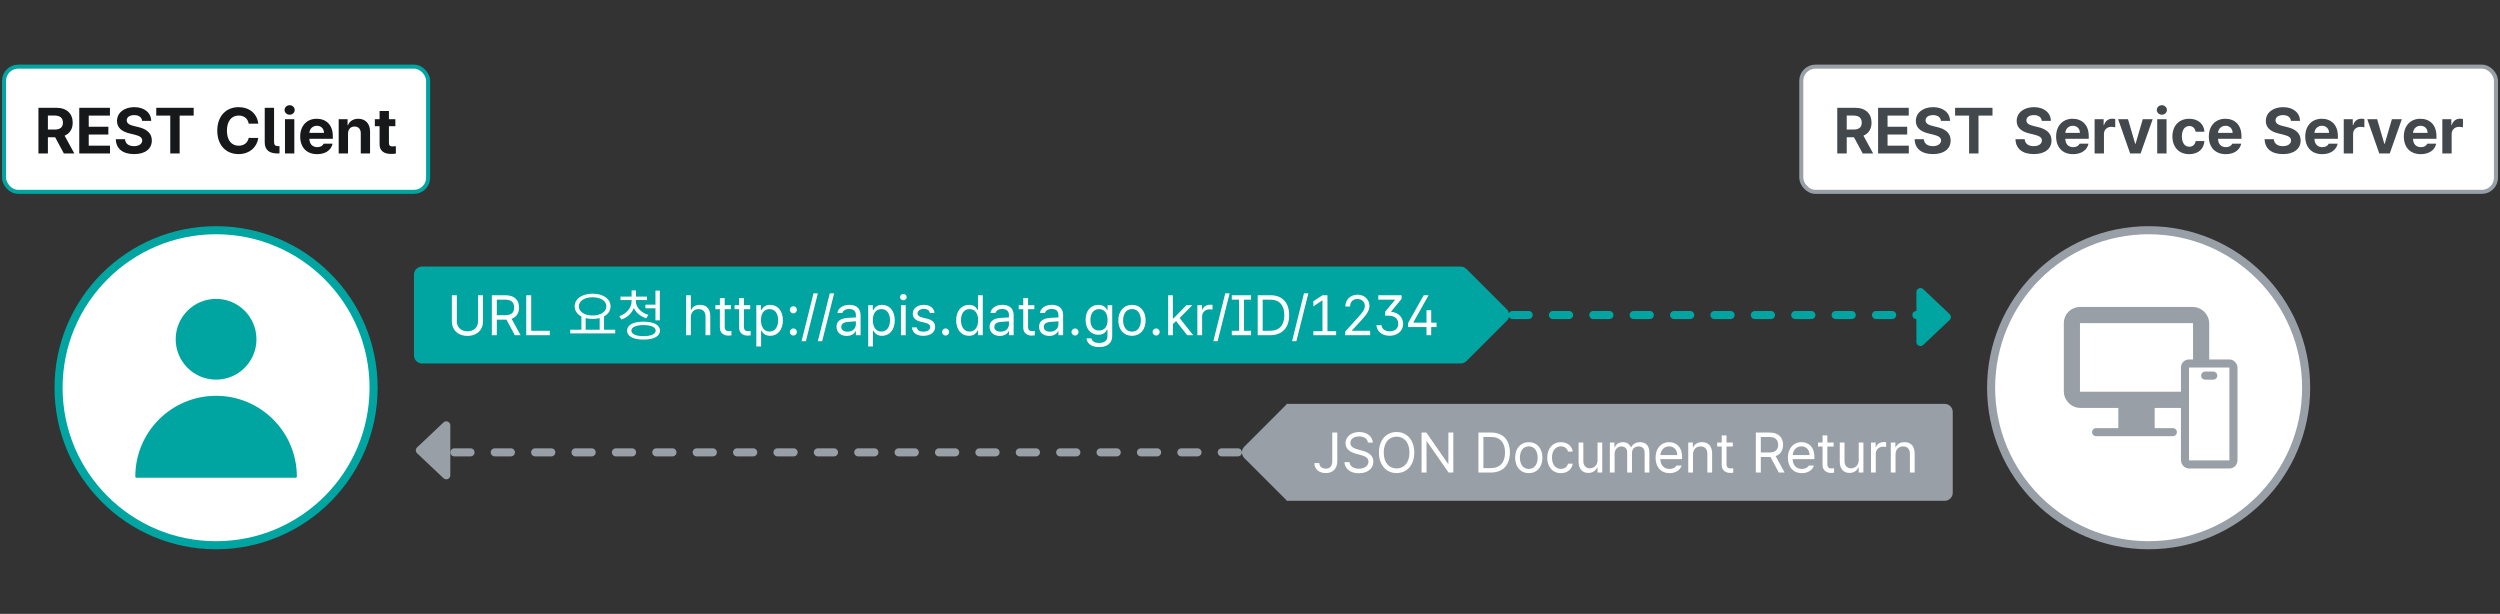 <svg width="619" height="152" viewBox="0 0 619 152" fill="none" xmlns="http://www.w3.org/2000/svg">
<rect x="0" y="0" width="619" height="152" fill="#333333" stroke="none"/>
<rect x="1" y="16.5" width="105" height="31" rx="3.5" fill="white"/>
<rect x="1" y="16.5" width="105" height="31" rx="3.5" stroke="#00A5A1"/>
<path d="M9.516 38V26.688H13.953C16.531 26.688 18 28.141 18 30.375C18 31.922 17.289 33.047 16 33.594L18.406 38H15.812L13.656 33.984H11.859V38H9.516ZM11.859 32.078H13.516C14.906 32.078 15.578 31.5 15.578 30.375C15.578 29.234 14.906 28.609 13.516 28.609H11.859V32.078ZM19.625 38V26.688H27.219V28.625H21.969V31.375H26.828V33.312H21.969V36.062H27.234V38H19.625ZM35.188 29.922C35.094 29.031 34.375 28.5 33.234 28.5C32.047 28.5 31.391 29.047 31.375 29.797C31.359 30.609 32.219 30.984 33.188 31.203L34.203 31.453C36.141 31.891 37.594 32.875 37.594 34.766C37.594 36.844 35.969 38.156 33.219 38.156C30.484 38.156 28.734 36.891 28.672 34.469H30.953C31.031 35.609 31.938 36.188 33.188 36.188C34.422 36.188 35.219 35.609 35.219 34.766C35.219 34 34.516 33.641 33.281 33.328L32.047 33.031C30.141 32.562 28.969 31.609 28.969 29.953C28.969 27.891 30.781 26.531 33.25 26.531C35.75 26.531 37.406 27.922 37.438 29.922H35.188ZM38.688 28.625V26.688H47.953V28.625H44.484V38H42.156V28.625H38.688ZM61.578 30.625C61.391 29.375 60.422 28.609 59.109 28.609C57.344 28.609 56.188 29.969 56.188 32.344C56.188 34.781 57.359 36.078 59.094 36.078C60.391 36.078 61.344 35.359 61.578 34.141L63.953 34.156C63.688 36.25 61.938 38.156 59.062 38.156C56.031 38.156 53.797 36.031 53.797 32.344C53.797 28.656 56.078 26.531 59.062 26.531C61.672 26.531 63.641 28.031 63.953 30.625H61.578ZM67.859 35.203C67.859 35.859 68.141 36.188 68.891 36.188C69 36.188 69.078 36.188 69.203 36.172V37.984C69.031 38 68.891 38 68.734 38C66.75 38 65.547 37.203 65.547 35.25V26.688H67.859V35.203ZM70.562 38V29.516H72.875V38H70.562ZM71.719 28.406C71.016 28.406 70.453 27.875 70.453 27.234C70.453 26.578 71.016 26.047 71.719 26.047C72.406 26.047 72.969 26.578 72.969 27.234C72.969 27.875 72.406 28.406 71.719 28.406ZM78.516 38.172C75.922 38.172 74.328 36.484 74.328 33.797C74.328 31.172 75.938 29.406 78.422 29.406C80.656 29.406 82.406 30.812 82.406 33.703V34.359H76.609C76.609 35.641 77.375 36.438 78.562 36.438C79.344 36.438 79.906 36.094 80.141 35.578H82.344C82.016 37.141 80.609 38.172 78.516 38.172ZM76.609 32.906H80.219C80.219 31.875 79.5 31.141 78.469 31.141C77.406 31.141 76.648 31.93 76.609 32.906ZM86.172 33.094V38H83.859V29.516H86.062V31H86.156C86.547 30.016 87.453 29.406 88.703 29.406C90.469 29.406 91.641 30.609 91.625 32.594V38H89.328V33C89.328 31.953 88.75 31.328 87.797 31.328C86.828 31.328 86.172 31.969 86.172 33.094ZM97.891 29.516V31.25H96.297V35.391C96.297 36.062 96.625 36.234 97.094 36.25C97.328 36.25 97.734 36.234 98.016 36.203V38.031C97.766 38.078 97.359 38.109 96.781 38.109C95.109 38.109 93.969 37.359 93.984 35.719V31.25H92.812V29.516H93.984V27.484H96.297V29.516H97.891Z" fill="#16181A"/>
<circle cx="53.5" cy="96" r="39" fill="white" stroke="#00A5A1" stroke-width="2"/>
<path fill-rule="evenodd" clip-rule="evenodd" d="M53.5 94C59.023 94 63.5 89.523 63.5 84C63.5 78.477 59.023 74 53.5 74C47.977 74 43.5 78.477 43.5 84C43.5 89.523 47.977 94 53.5 94ZM73.5 118C73.5 118.156 73.373 118.282 73.216 118.282H33.784C33.627 118.282 33.5 118.156 33.5 118C33.5 106.954 42.454 98 53.5 98C64.546 98 73.5 106.954 73.5 118Z" fill="#00A5A1"/>
<rect x="446" y="16.5" width="172" height="31" rx="3.5" fill="white"/>
<rect x="446" y="16.5" width="172" height="31" rx="3.5" stroke="#989FA6"/>
<path d="M454.906 38V26.688H459.344C461.922 26.688 463.391 28.141 463.391 30.375C463.391 31.922 462.68 33.047 461.391 33.594L463.797 38H461.203L459.047 33.984H457.25V38H454.906ZM457.25 32.078H458.906C460.297 32.078 460.969 31.5 460.969 30.375C460.969 29.234 460.297 28.609 458.906 28.609H457.25V32.078ZM465.016 38V26.688H472.609V28.625H467.359V31.375H472.219V33.312H467.359V36.062H472.625V38H465.016ZM480.578 29.922C480.484 29.031 479.766 28.5 478.625 28.5C477.438 28.5 476.781 29.047 476.766 29.797C476.75 30.609 477.609 30.984 478.578 31.203L479.594 31.453C481.531 31.891 482.984 32.875 482.984 34.766C482.984 36.844 481.359 38.156 478.609 38.156C475.875 38.156 474.125 36.891 474.062 34.469H476.344C476.422 35.609 477.328 36.188 478.578 36.188C479.812 36.188 480.609 35.609 480.609 34.766C480.609 34 479.906 33.641 478.672 33.328L477.438 33.031C475.531 32.562 474.359 31.609 474.359 29.953C474.359 27.891 476.172 26.531 478.641 26.531C481.141 26.531 482.797 27.922 482.828 29.922H480.578ZM484.078 28.625V26.688H493.344V28.625H489.875V38H487.547V28.625H484.078ZM505.547 29.922C505.453 29.031 504.734 28.5 503.594 28.5C502.406 28.5 501.75 29.047 501.734 29.797C501.719 30.609 502.578 30.984 503.547 31.203L504.562 31.453C506.5 31.891 507.953 32.875 507.953 34.766C507.953 36.844 506.328 38.156 503.578 38.156C500.844 38.156 499.094 36.891 499.031 34.469H501.312C501.391 35.609 502.297 36.188 503.547 36.188C504.781 36.188 505.578 35.609 505.578 34.766C505.578 34 504.875 33.641 503.641 33.328L502.406 33.031C500.5 32.562 499.328 31.609 499.328 29.953C499.328 27.891 501.141 26.531 503.609 26.531C506.109 26.531 507.766 27.922 507.797 29.922H505.547ZM513.281 38.172C510.688 38.172 509.094 36.484 509.094 33.797C509.094 31.172 510.703 29.406 513.188 29.406C515.422 29.406 517.172 30.812 517.172 33.703V34.359H511.375C511.375 35.641 512.141 36.438 513.328 36.438C514.109 36.438 514.672 36.094 514.906 35.578H517.109C516.781 37.141 515.375 38.172 513.281 38.172ZM511.375 32.906H514.984C514.984 31.875 514.266 31.141 513.234 31.141C512.172 31.141 511.414 31.93 511.375 32.906ZM518.625 38V29.516H520.859V30.984H520.953C521.266 29.938 522.047 29.391 523 29.391C523.234 29.391 523.531 29.422 523.734 29.469V31.531C523.516 31.469 523.078 31.406 522.75 31.406C521.703 31.406 520.938 32.141 520.938 33.172V38H518.625ZM533 29.516L530.016 38H527.422L524.453 29.516H526.891L528.672 35.609H528.766L530.547 29.516H533ZM534.125 38V29.516H536.438V38H534.125ZM535.281 28.406C534.578 28.406 534.016 27.875 534.016 27.234C534.016 26.578 534.578 26.047 535.281 26.047C535.969 26.047 536.531 26.578 536.531 27.234C536.531 27.875 535.969 28.406 535.281 28.406ZM542.047 38.172C539.453 38.172 537.891 36.375 537.891 33.781C537.891 31.188 539.469 29.406 542.047 29.406C544.234 29.406 545.719 30.688 545.812 32.625H543.641C543.5 31.781 542.953 31.203 542.078 31.203C540.969 31.203 540.234 32.141 540.234 33.75C540.234 35.391 540.953 36.328 542.078 36.328C542.891 36.328 543.5 35.828 543.641 34.922H545.812C545.703 36.844 544.297 38.172 542.047 38.172ZM551.094 38.172C548.5 38.172 546.906 36.484 546.906 33.797C546.906 31.172 548.516 29.406 551 29.406C553.234 29.406 554.984 30.812 554.984 33.703V34.359H549.188C549.188 35.641 549.953 36.438 551.141 36.438C551.922 36.438 552.484 36.094 552.719 35.578H554.922C554.594 37.141 553.188 38.172 551.094 38.172ZM549.188 32.906H552.797C552.797 31.875 552.078 31.141 551.047 31.141C549.984 31.141 549.227 31.93 549.188 32.906ZM567.234 29.922C567.141 29.031 566.422 28.5 565.281 28.5C564.094 28.5 563.438 29.047 563.422 29.797C563.406 30.609 564.266 30.984 565.234 31.203L566.25 31.453C568.188 31.891 569.641 32.875 569.641 34.766C569.641 36.844 568.016 38.156 565.266 38.156C562.531 38.156 560.781 36.891 560.719 34.469H563C563.078 35.609 563.984 36.188 565.234 36.188C566.469 36.188 567.266 35.609 567.266 34.766C567.266 34 566.562 33.641 565.328 33.328L564.094 33.031C562.188 32.562 561.016 31.609 561.016 29.953C561.016 27.891 562.828 26.531 565.297 26.531C567.797 26.531 569.453 27.922 569.484 29.922H567.234ZM574.969 38.172C572.375 38.172 570.781 36.484 570.781 33.797C570.781 31.172 572.391 29.406 574.875 29.406C577.109 29.406 578.859 30.812 578.859 33.703V34.359H573.062C573.062 35.641 573.828 36.438 575.016 36.438C575.797 36.438 576.359 36.094 576.594 35.578H578.797C578.469 37.141 577.062 38.172 574.969 38.172ZM573.062 32.906H576.672C576.672 31.875 575.953 31.141 574.922 31.141C573.859 31.141 573.102 31.93 573.062 32.906ZM580.312 38V29.516H582.547V30.984H582.641C582.953 29.938 583.734 29.391 584.688 29.391C584.922 29.391 585.219 29.422 585.422 29.469V31.531C585.203 31.469 584.766 31.406 584.438 31.406C583.391 31.406 582.625 32.141 582.625 33.172V38H580.312ZM594.688 29.516L591.703 38H589.109L586.141 29.516H588.578L590.359 35.609H590.453L592.234 29.516H594.688ZM599.375 38.172C596.781 38.172 595.188 36.484 595.188 33.797C595.188 31.172 596.797 29.406 599.281 29.406C601.516 29.406 603.266 30.812 603.266 33.703V34.359H597.469C597.469 35.641 598.234 36.438 599.422 36.438C600.203 36.438 600.766 36.094 601 35.578H603.203C602.875 37.141 601.469 38.172 599.375 38.172ZM597.469 32.906H601.078C601.078 31.875 600.359 31.141 599.328 31.141C598.266 31.141 597.508 31.93 597.469 32.906ZM604.719 38V29.516H606.953V30.984H607.047C607.359 29.938 608.141 29.391 609.094 29.391C609.328 29.391 609.625 29.422 609.828 29.469V31.531C609.609 31.469 609.172 31.406 608.844 31.406C607.797 31.406 607.031 32.141 607.031 33.172V38H604.719Z" fill="#43484D"/>
<circle cx="532" cy="96" r="39" fill="white" stroke="#989FA6" stroke-width="2"/>
<rect x="513" y="78" width="32" height="21" rx="2" stroke="#989FA6" stroke-width="4"/>
<path d="M529 99V107" stroke="#989FA6" stroke-width="9"/>
<path d="M538 107H519" stroke="#989FA6" stroke-width="2" stroke-linecap="round"/>
<rect x="541" y="90" width="12" height="25" rx="1" fill="white" stroke="#989FA6" stroke-width="2"/>
<path d="M548 93H546" stroke="#989FA6" stroke-width="2" stroke-linecap="round"/>
<path fill-rule="evenodd" clip-rule="evenodd" d="M318.5 123.874C318.5 123.944 318.556 124 318.626 124L481.5 124C482.605 124 483.5 123.105 483.5 122L483.5 102C483.5 100.895 482.605 100 481.5 100L318.626 100C318.556 100 318.5 100.056 318.5 100.126V100.126C318.5 100.159 318.487 100.191 318.463 100.215L308.092 110.586C307.311 111.367 307.311 112.633 308.092 113.414L318.463 123.785C318.487 123.809 318.5 123.841 318.5 123.874V123.874Z" fill="#989FA6"/>
<path d="M329.87 107.101H331.114V114.169C331.114 116.069 329.993 117.136 328.271 117.136C326.63 117.136 325.44 116.192 325.44 114.661H326.657C326.657 115.495 327.341 116.042 328.271 116.042C329.296 116.042 329.87 115.399 329.87 114.169V107.101ZM338.702 109.589C338.593 108.618 337.704 108.058 336.515 108.058C335.202 108.058 334.341 108.741 334.341 109.685C334.341 110.724 335.503 111.106 336.255 111.298L337.239 111.571C338.306 111.845 340.042 112.46 340.042 114.306C340.042 115.919 338.743 117.177 336.446 117.177C334.313 117.177 332.987 116.069 332.878 114.429H334.136C334.245 115.536 335.271 116.056 336.446 116.056C337.813 116.056 338.839 115.358 338.839 114.278C338.839 113.321 337.923 112.952 336.884 112.651L335.667 112.323C334.108 111.872 333.151 111.079 333.151 109.739C333.151 108.071 334.642 106.964 336.556 106.964C338.47 106.964 339.851 108.085 339.905 109.589H338.702ZM350.173 112.05C350.173 115.181 348.327 117.136 345.798 117.136C343.255 117.136 341.423 115.181 341.423 112.05C341.423 108.919 343.255 106.964 345.798 106.964C348.327 106.964 350.173 108.919 350.173 112.05ZM348.983 112.05C348.983 109.493 347.589 108.112 345.798 108.112C344.007 108.112 342.612 109.493 342.612 112.05C342.612 114.606 344.007 115.987 345.798 115.987C347.589 115.987 348.983 114.606 348.983 112.05ZM359.839 107.101V116.999H358.663L353.304 109.288H353.208V116.999H351.978V107.101H353.167L358.526 114.825H358.622V107.101H359.839ZM369.136 116.999H366.06V107.101H369.259C372.144 107.101 373.853 108.96 373.853 112.036C373.853 115.126 372.144 116.999 369.136 116.999ZM367.29 115.905H369.054C371.487 115.905 372.649 114.442 372.649 112.036C372.649 109.644 371.487 108.194 369.177 108.194H367.29V115.905ZM378.542 117.149C376.519 117.149 375.151 115.632 375.151 113.321C375.151 111.011 376.519 109.479 378.542 109.479C380.552 109.479 381.905 111.011 381.905 113.321C381.905 115.632 380.552 117.149 378.542 117.149ZM378.542 116.11C380.032 116.11 380.729 114.798 380.729 113.321C380.729 111.845 380.032 110.519 378.542 110.519C377.024 110.519 376.327 111.845 376.327 113.321C376.327 114.798 377.024 116.11 378.542 116.11ZM386.485 117.149C384.38 117.149 383.095 115.55 383.095 113.321C383.095 111.065 384.435 109.479 386.458 109.479C388.044 109.479 389.22 110.409 389.411 111.817H388.235C388.071 111.134 387.47 110.519 386.485 110.519C385.159 110.519 384.271 111.612 384.271 113.28C384.271 115.003 385.132 116.097 386.485 116.097C387.36 116.097 388.03 115.632 388.235 114.812H389.411C389.22 116.138 388.14 117.149 386.485 117.149ZM395.55 113.95V109.575H396.712V116.999H395.55V115.741H395.468C395.112 116.493 394.388 117.095 393.267 117.095C391.858 117.095 390.86 116.179 390.86 114.292V109.575H392.036V114.21C392.036 115.276 392.706 115.96 393.649 115.96C394.483 115.96 395.55 115.331 395.55 113.95ZM398.599 116.999V109.575H399.733V110.737H399.829C400.144 109.944 400.854 109.479 401.825 109.479C402.796 109.479 403.452 109.944 403.808 110.737H403.89C404.272 109.972 405.052 109.479 406.118 109.479C407.444 109.479 408.388 110.286 408.388 112.036V116.999H407.212V112.05C407.212 110.956 406.515 110.532 405.708 110.532C404.669 110.532 404.081 111.229 404.081 112.173V116.999H402.892V111.927C402.892 111.093 402.29 110.532 401.442 110.532C400.554 110.532 399.774 111.284 399.774 112.364V116.999H398.599ZM413.392 117.149C411.245 117.149 409.919 115.632 409.919 113.349C409.919 111.065 411.259 109.479 413.282 109.479C414.841 109.479 416.481 110.437 416.481 113.185V113.677H411.095C411.149 115.249 412.065 116.11 413.392 116.11C414.28 116.11 414.841 115.728 415.114 115.263H416.372C416.017 116.384 414.923 117.149 413.392 117.149ZM411.108 112.679H415.292C415.292 111.435 414.499 110.519 413.282 110.519C411.997 110.519 411.177 111.53 411.108 112.679ZM419.188 112.542V116.999H418.013V109.575H419.147V110.737H419.243C419.599 109.985 420.282 109.479 421.417 109.479C422.921 109.479 423.919 110.396 423.919 112.282V116.999H422.743V112.364C422.743 111.216 422.114 110.532 421.062 110.532C419.981 110.532 419.188 111.257 419.188 112.542ZM429.046 109.575V110.56H427.487V114.866C427.487 115.823 427.952 115.974 428.458 115.974C428.677 115.974 428.978 115.96 429.155 115.946V117.04C428.978 117.067 428.677 117.095 428.335 117.095C427.351 117.095 426.298 116.479 426.298 115.167V110.56H425.177V109.575H426.298V107.798H427.487V109.575H429.046ZM434.747 116.999V107.101H438.11C440.435 107.101 441.487 108.386 441.487 110.149C441.487 111.455 440.899 112.487 439.642 112.925L441.87 116.999H440.435L438.37 113.144L438.124 113.157H435.978V116.999H434.747ZM435.978 112.036H438.069C439.642 112.036 440.271 111.325 440.271 110.149C440.271 108.96 439.642 108.194 438.056 108.194H435.978V112.036ZM446.149 117.149C444.003 117.149 442.677 115.632 442.677 113.349C442.677 111.065 444.017 109.479 446.04 109.479C447.599 109.479 449.239 110.437 449.239 113.185V113.677H443.853C443.907 115.249 444.823 116.11 446.149 116.11C447.038 116.11 447.599 115.728 447.872 115.263H449.13C448.774 116.384 447.681 117.149 446.149 117.149ZM443.866 112.679H448.05C448.05 111.435 447.257 110.519 446.04 110.519C444.755 110.519 443.935 111.53 443.866 112.679ZM454.011 109.575V110.56H452.452V114.866C452.452 115.823 452.917 115.974 453.423 115.974C453.642 115.974 453.942 115.96 454.12 115.946V117.04C453.942 117.067 453.642 117.095 453.3 117.095C452.315 117.095 451.263 116.479 451.263 115.167V110.56H450.142V109.575H451.263V107.798H452.452V109.575H454.011ZM460.218 113.95V109.575H461.38V116.999H460.218V115.741H460.136C459.78 116.493 459.056 117.095 457.935 117.095C456.526 117.095 455.528 116.179 455.528 114.292V109.575H456.704V114.21C456.704 115.276 457.374 115.96 458.317 115.96C459.151 115.96 460.218 115.331 460.218 113.95ZM463.267 116.999V109.575H464.401V110.71H464.483C464.757 109.958 465.522 109.452 466.397 109.452C466.575 109.452 466.876 109.466 467.013 109.479V110.669C466.931 110.642 466.603 110.587 466.302 110.587C465.235 110.587 464.442 111.325 464.442 112.323V116.999H463.267ZM469.337 112.542V116.999H468.161V109.575H469.296V110.737H469.392C469.747 109.985 470.431 109.479 471.565 109.479C473.069 109.479 474.067 110.396 474.067 112.282V116.999H472.892V112.364C472.892 111.216 472.263 110.532 471.21 110.532C470.13 110.532 469.337 111.257 469.337 112.542Z" fill="white"/>
<line x1="112.5" y1="112" x2="306.5" y2="112" stroke="#989FA6" stroke-width="2" stroke-linecap="round" stroke-dasharray="4 6"/>
<path d="M103.27 112.227C102.852 111.832 102.852 111.168 103.27 110.773L109.813 104.593C110.451 103.991 111.5 104.443 111.5 105.32L111.5 117.68C111.5 118.557 110.451 119.009 109.813 118.407L103.27 112.227Z" fill="#989FA6"/>
<line x1="374.5" y1="78" x2="477.5" y2="78" stroke="#00A5A1" stroke-width="2" stroke-linecap="round" stroke-dasharray="4 6"/>
<path d="M482.73 77.773C483.148 78.168 483.148 78.832 482.73 79.227L476.187 85.407C475.549 86.009 474.5 85.557 474.5 84.68L474.5 72.32C474.5 71.443 475.549 70.991 476.187 71.593L482.73 77.773Z" fill="#00A5A1"/>
<path fill-rule="evenodd" clip-rule="evenodd" d="M363.086 66.586C362.711 66.211 362.202 66 361.672 66L104.5 66C103.395 66 102.5 66.895 102.5 68V88C102.5 89.105 103.395 90 104.5 90L361.672 90C362.202 90 362.711 89.789 363.086 89.414L373.086 79.414C373.867 78.633 373.867 77.367 373.086 76.586L363.086 66.586Z" fill="#00A5A1"/>
<path d="M118.362 73.101H119.593V79.649C119.593 81.686 118.075 83.177 115.737 83.177C113.399 83.177 111.882 81.686 111.882 79.649V73.101H113.112V79.554C113.112 80.989 114.11 82.028 115.737 82.028C117.378 82.028 118.362 80.989 118.362 79.554V73.101ZM121.78 82.999V73.101H125.144C127.468 73.101 128.521 74.386 128.521 76.149C128.521 77.455 127.933 78.487 126.675 78.925L128.903 82.999H127.468L125.403 79.144L125.157 79.157H123.011V82.999H121.78ZM123.011 78.036H125.103C126.675 78.036 127.304 77.325 127.304 76.149C127.304 74.96 126.675 74.194 125.089 74.194H123.011V78.036ZM130.298 82.999V73.101H131.528V81.905H136.122V82.999H130.298ZM152.323 81.645V82.548H141.194V81.645H143.956V78.364C142.917 77.824 142.288 76.949 142.288 75.849C142.288 73.962 144.134 72.731 146.731 72.718C149.329 72.731 151.175 73.962 151.175 75.849C151.175 76.929 150.566 77.797 149.562 78.337V81.645H152.323ZM146.731 73.606C144.735 73.593 143.327 74.495 143.327 75.849C143.327 77.202 144.735 78.118 146.731 78.118C148.714 78.118 150.136 77.202 150.136 75.849C150.136 74.495 148.714 73.593 146.731 73.606ZM145.009 81.645H148.481V78.747C147.955 78.891 147.367 78.966 146.731 78.966C146.109 78.966 145.528 78.897 145.009 78.761V81.645ZM157.437 74.564C157.437 76.081 158.749 77.435 160.54 77.968L160.021 78.802C158.612 78.385 157.484 77.462 156.944 76.259C156.411 77.592 155.304 78.638 153.854 79.116L153.335 78.296C155.126 77.694 156.384 76.218 156.384 74.564V74.304H153.636V73.442H156.384V71.897H157.464V73.442H160.185V74.304H157.437V74.564ZM163.37 71.952V79.321H162.29V76.327H159.802V75.439H162.29V71.952H163.37ZM159.337 79.649C161.866 79.649 163.411 80.442 163.411 81.864C163.411 83.272 161.866 84.079 159.337 84.079C156.808 84.079 155.263 83.272 155.263 81.864C155.263 80.442 156.808 79.649 159.337 79.649ZM159.337 80.483C157.478 80.497 156.315 81.003 156.329 81.864C156.315 82.712 157.478 83.231 159.337 83.231C161.21 83.231 162.345 82.712 162.345 81.864C162.345 81.003 161.21 80.497 159.337 80.483ZM171.054 78.542V82.999H169.878V73.101H171.054V76.737H171.149C171.491 75.972 172.161 75.48 173.337 75.48C174.854 75.48 175.866 76.382 175.866 78.282V82.999H174.69V78.364C174.69 77.202 174.048 76.532 172.981 76.532C171.874 76.532 171.054 77.257 171.054 78.542ZM180.993 75.575V76.56H179.435V80.866C179.435 81.823 179.899 81.974 180.405 81.974C180.624 81.974 180.925 81.96 181.103 81.946V83.04C180.925 83.067 180.624 83.095 180.282 83.095C179.298 83.095 178.245 82.48 178.245 81.167V76.56H177.124V75.575H178.245V73.798H179.435V75.575H180.993ZM185.751 75.575V76.56H184.192V80.866C184.192 81.823 184.657 81.974 185.163 81.974C185.382 81.974 185.683 81.96 185.86 81.946V83.04C185.683 83.067 185.382 83.095 185.04 83.095C184.056 83.095 183.003 82.48 183.003 81.167V76.56H181.882V75.575H183.003V73.798H184.192V75.575H185.751ZM187.269 85.788V75.575H188.403V76.751H188.54C188.786 76.355 189.251 75.48 190.687 75.48C192.546 75.48 193.845 76.956 193.845 79.308C193.845 81.659 192.546 83.149 190.7 83.149C189.278 83.149 188.786 82.274 188.54 81.864H188.444V85.788H187.269ZM188.417 79.28C188.417 80.948 189.169 82.097 190.536 82.097C191.944 82.097 192.669 80.866 192.669 79.28C192.669 77.735 191.958 76.532 190.536 76.532C189.142 76.532 188.417 77.64 188.417 79.28ZM196.442 83.081C195.964 83.081 195.554 82.685 195.567 82.192C195.554 81.714 195.964 81.317 196.442 81.317C196.921 81.317 197.317 81.714 197.317 82.192C197.317 82.685 196.921 83.081 196.442 83.081ZM196.442 77.585C195.964 77.585 195.554 77.189 195.567 76.696C195.554 76.218 195.964 75.821 196.442 75.821C196.921 75.821 197.317 76.218 197.317 76.696C197.317 77.189 196.921 77.585 196.442 77.585ZM202.499 72.636L199.532 84.489H198.466L201.419 72.636H202.499ZM206.532 72.636L203.565 84.489H202.499L205.452 72.636H206.532ZM207.12 80.894C207.12 79.185 208.624 78.802 209.909 78.706C210.381 78.672 211.584 78.61 211.919 78.597V77.995C211.919 77.052 211.358 76.505 210.237 76.505C209.294 76.505 208.733 76.942 208.569 77.503H207.339C207.489 76.314 208.651 75.48 210.292 75.48C211.263 75.48 213.081 75.767 213.081 78.105V82.999H211.919V81.987H211.864C211.618 82.493 210.935 83.177 209.649 83.177C208.241 83.177 207.12 82.343 207.12 80.894ZM208.296 80.948C208.296 81.728 208.952 82.124 209.854 82.124C211.181 82.124 211.919 81.235 211.919 80.306V79.554L210.046 79.69C208.979 79.759 208.296 80.142 208.296 80.948ZM214.968 85.788V75.575H216.103V76.751H216.239C216.485 76.355 216.95 75.48 218.386 75.48C220.245 75.48 221.544 76.956 221.544 79.308C221.544 81.659 220.245 83.149 218.399 83.149C216.978 83.149 216.485 82.274 216.239 81.864H216.144V85.788H214.968ZM216.116 79.28C216.116 80.948 216.868 82.097 218.235 82.097C219.644 82.097 220.368 80.866 220.368 79.28C220.368 77.735 219.657 76.532 218.235 76.532C216.841 76.532 216.116 77.64 216.116 79.28ZM223.075 82.999V75.575H224.251V82.999H223.075ZM223.663 74.345C223.212 74.345 222.843 74.003 222.843 73.565C222.843 73.128 223.212 72.786 223.663 72.786C224.114 72.786 224.497 73.128 224.497 73.565C224.497 74.003 224.114 74.345 223.663 74.345ZM230.253 77.503C230.089 76.888 229.624 76.478 228.749 76.478C227.833 76.478 227.177 76.97 227.177 77.599C227.177 78.091 227.573 78.433 228.448 78.638L229.556 78.911C230.882 79.226 231.538 79.882 231.538 80.921C231.538 82.206 230.485 83.149 228.626 83.149C226.958 83.149 225.96 82.411 225.769 81.058H226.999C227.136 81.782 227.669 82.124 228.599 82.124C229.651 82.124 230.321 81.686 230.321 80.989C230.321 80.47 229.952 80.114 229.104 79.923L227.983 79.663C226.685 79.362 226.001 78.651 226.001 77.667C226.001 76.395 227.108 75.48 228.749 75.48C230.28 75.48 231.251 76.3 231.401 77.503H230.253ZM234.136 83.081C233.657 83.081 233.247 82.685 233.261 82.192C233.247 81.714 233.657 81.317 234.136 81.317C234.614 81.317 235.011 81.714 235.011 82.192C235.011 82.685 234.614 83.081 234.136 83.081ZM239.905 83.149C238.06 83.149 236.747 81.659 236.747 79.308C236.747 76.956 238.06 75.48 239.919 75.48C241.354 75.48 241.819 76.355 242.065 76.751H242.147V73.101H243.337V82.999H242.188V81.864H242.065C241.806 82.274 241.327 83.149 239.905 83.149ZM240.069 82.097C241.423 82.097 242.188 80.948 242.188 79.28C242.188 77.64 241.45 76.532 240.069 76.532C238.647 76.532 237.937 77.735 237.937 79.28C237.937 80.866 238.661 82.097 240.069 82.097ZM245.019 80.894C245.019 79.185 246.522 78.802 247.808 78.706C248.279 78.672 249.482 78.61 249.817 78.597V77.995C249.817 77.052 249.257 76.505 248.136 76.505C247.192 76.505 246.632 76.942 246.468 77.503H245.237C245.388 76.314 246.55 75.48 248.19 75.48C249.161 75.48 250.979 75.767 250.979 78.105V82.999H249.817V81.987H249.763C249.517 82.493 248.833 83.177 247.548 83.177C246.14 83.177 245.019 82.343 245.019 80.894ZM246.194 80.948C246.194 81.728 246.851 82.124 247.753 82.124C249.079 82.124 249.817 81.235 249.817 80.306V79.554L247.944 79.69C246.878 79.759 246.194 80.142 246.194 80.948ZM256.106 75.575V76.56H254.548V80.866C254.548 81.823 255.013 81.974 255.519 81.974C255.737 81.974 256.038 81.96 256.216 81.946V83.04C256.038 83.067 255.737 83.095 255.396 83.095C254.411 83.095 253.358 82.48 253.358 81.167V76.56H252.237V75.575H253.358V73.798H254.548V75.575H256.106ZM257.269 80.894C257.269 79.185 258.772 78.802 260.058 78.706C260.529 78.672 261.732 78.61 262.067 78.597V77.995C262.067 77.052 261.507 76.505 260.386 76.505C259.442 76.505 258.882 76.942 258.718 77.503H257.487C257.638 76.314 258.8 75.48 260.44 75.48C261.411 75.48 263.229 75.767 263.229 78.105V82.999H262.067V81.987H262.013C261.767 82.493 261.083 83.177 259.798 83.177C258.39 83.177 257.269 82.343 257.269 80.894ZM258.444 80.948C258.444 81.728 259.101 82.124 260.003 82.124C261.329 82.124 262.067 81.235 262.067 80.306V79.554L260.194 79.69C259.128 79.759 258.444 80.142 258.444 80.948ZM266.183 83.081C265.704 83.081 265.294 82.685 265.308 82.192C265.294 81.714 265.704 81.317 266.183 81.317C266.661 81.317 267.058 81.714 267.058 82.192C267.058 82.685 266.661 83.081 266.183 83.081ZM272.157 85.939C270.366 85.939 269.149 85.159 269.013 83.778H270.243C270.407 84.53 271.104 84.913 272.157 84.913C273.429 84.913 274.208 84.366 274.208 83.136V81.632H274.112C273.866 82.042 273.388 82.89 271.952 82.89C270.147 82.89 268.794 81.522 268.794 79.185C268.794 76.901 270.106 75.48 271.966 75.48C273.401 75.48 273.866 76.355 274.14 76.751H274.235V75.575H275.384V83.204C275.384 85.118 273.962 85.939 272.157 85.939ZM272.116 81.837C273.47 81.837 274.235 80.866 274.235 79.226C274.235 77.64 273.497 76.532 272.116 76.532C270.694 76.532 269.983 77.735 269.983 79.226C269.983 80.77 270.708 81.837 272.116 81.837ZM280.292 83.149C278.269 83.149 276.901 81.632 276.901 79.321C276.901 77.011 278.269 75.48 280.292 75.48C282.302 75.48 283.655 77.011 283.655 79.321C283.655 81.632 282.302 83.149 280.292 83.149ZM280.292 82.11C281.782 82.11 282.479 80.798 282.479 79.321C282.479 77.845 281.782 76.519 280.292 76.519C278.774 76.519 278.077 77.845 278.077 79.321C278.077 80.798 278.774 82.11 280.292 82.11ZM286.267 83.081C285.788 83.081 285.378 82.685 285.392 82.192C285.378 81.714 285.788 81.317 286.267 81.317C286.745 81.317 287.142 81.714 287.142 82.192C287.142 82.685 286.745 83.081 286.267 83.081ZM289.233 82.999V73.101H290.409V78.856H290.546L293.759 75.575H295.208L292.077 78.747L295.44 82.999H293.95L291.202 79.499L290.409 80.224V82.999H289.233ZM296.466 82.999V75.575H297.601V76.71H297.683C297.956 75.958 298.722 75.452 299.597 75.452C299.774 75.452 300.075 75.466 300.212 75.48V76.669C300.13 76.642 299.802 76.587 299.501 76.587C298.435 76.587 297.642 77.325 297.642 78.323V82.999H296.466ZM304.45 72.636L301.483 84.489H300.417L303.37 72.636H304.45ZM304.997 74.194V73.101H309.755V74.194H308.019V81.905H309.755V82.999H304.997V81.905H306.788V74.194H304.997ZM314.485 82.999H311.409V73.101H314.608C317.493 73.101 319.202 74.96 319.202 78.036C319.202 81.126 317.493 82.999 314.485 82.999ZM312.64 81.905H314.403C316.837 81.905 317.999 80.442 317.999 78.036C317.999 75.644 316.837 74.194 314.526 74.194H312.64V81.905ZM323.946 72.636L320.979 84.489H319.913L322.866 72.636H323.946ZM328.677 73.101V82.001H330.823V82.999H325.19V82.001H327.446V74.386H327.392L325.19 75.849V74.591L327.446 73.101H328.677ZM333.065 82.999V82.11L336.292 78.542C337.386 77.325 337.919 76.642 337.933 75.712C337.919 74.686 337.126 74.03 336.087 74.03C334.979 74.03 334.282 74.769 334.282 75.89H333.106C333.106 74.153 334.405 72.964 336.128 72.964C337.851 72.964 339.067 74.181 339.081 75.712C339.067 76.806 338.589 77.667 336.907 79.485L334.747 81.823V81.905H339.245V82.999H333.065ZM342.048 80.497C342.144 81.495 343.005 82.042 344.112 82.042C345.288 82.042 346.218 81.413 346.204 80.183C346.218 79.103 345.534 78.159 343.771 78.159H342.964V77.189L345.384 74.276V74.194H341.269V73.101H347.038V73.989L344.454 77.134V77.216C346.149 77.311 347.421 78.556 347.421 80.196C347.421 81.892 346.04 83.136 344.085 83.136C342.335 83.136 340.899 82.151 340.79 80.497H342.048ZM348.651 80.976V79.964L352.507 73.101H353.724L349.95 79.814V79.895H353.204V76.806H354.366V79.895H355.692V80.976H354.366V82.999H353.204V80.976H348.651Z" fill="white"/>
</svg>
